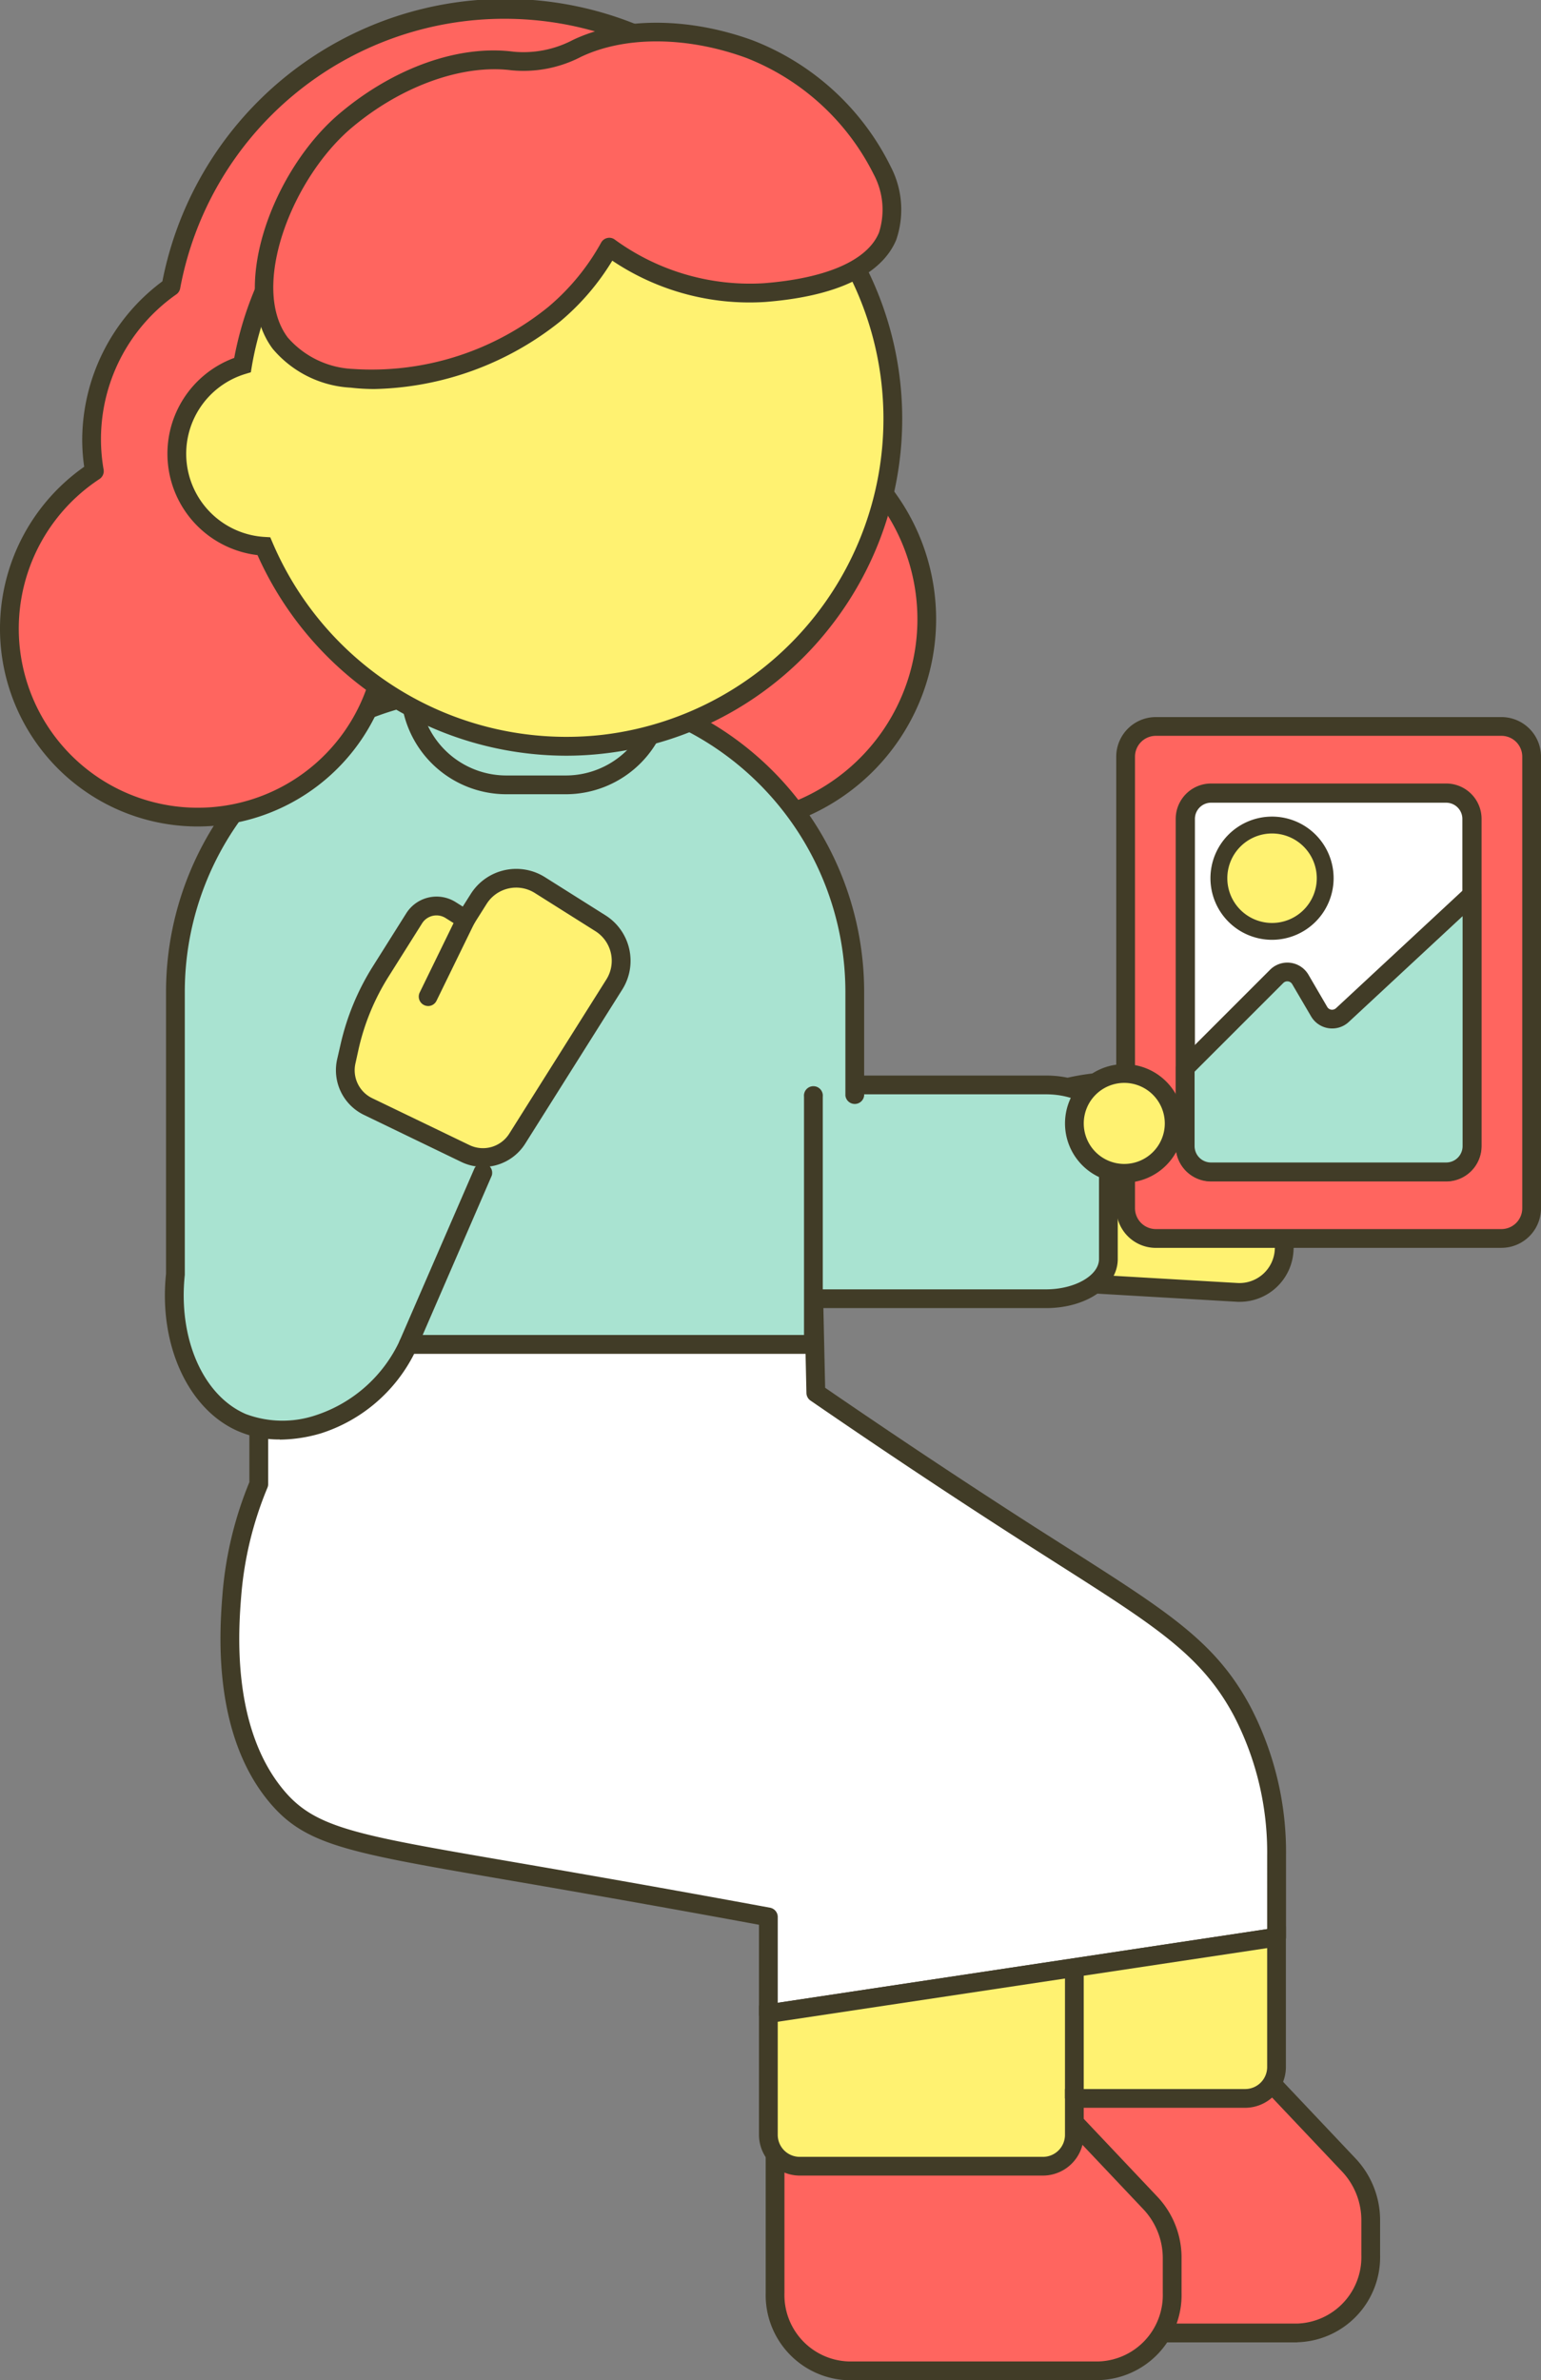 <svg xmlns="http://www.w3.org/2000/svg" width="98.017" height="151.355" viewBox="0 0 98.017 151.355">
  <rect x="0" y="0" width="98.017" height="151.355" fill="#808080" stroke="none"/>
  <g id="illust-woman-01" transform="translate(317 -344)">
    <g id="グループ_4707" data-name="グループ 4707" transform="translate(-317 344)">
      <path id="パス_16033" data-name="パス 16033" d="M56.4,82.305l6.421,6.788a5.091,5.091,0,0,1,1.369,3.494V94.8a4.815,4.815,0,0,1-4.674,4.943H43.608A4.813,4.813,0,0,1,38.937,94.8v-12.5Z" transform="translate(22.992 48.601)" fill="#ff655f"/>
      <path id="パス_16034" data-name="パス 16034" d="M59.742,100.566H43.832a5.417,5.417,0,0,1-5.271-5.54v-12.5a.6.6,0,0,1,.6-.6H56.626a.6.6,0,0,1,.434.186l6.421,6.79a5.726,5.726,0,0,1,1.532,3.9v2.217a5.416,5.416,0,0,1-5.271,5.54M39.754,83.123v11.9a4.223,4.223,0,0,0,4.078,4.347h15.91a4.223,4.223,0,0,0,4.078-4.347V92.809a4.518,4.518,0,0,0-1.206-3.084l-6.244-6.6Z" transform="translate(22.77 48.38)" fill="#413c27"/>
      <path id="パス_16035" data-name="パス 16035" d="M48.464,83.82l6.421,6.788A5.091,5.091,0,0,1,56.255,94.1V96.32a4.815,4.815,0,0,1-4.674,4.943H35.669A4.814,4.814,0,0,1,31,96.32V83.82Z" transform="translate(18.303 49.496)" fill="#ff655f"/>
      <path id="パス_16036" data-name="パス 16036" d="M51.8,102.081H35.89a5.416,5.416,0,0,1-5.269-5.54v-12.5a.6.6,0,0,1,.6-.6H48.686a.6.6,0,0,1,.434.186l6.419,6.788a5.647,5.647,0,0,1,1.533,3.9v2.217a5.416,5.416,0,0,1-5.271,5.54M31.814,84.638v11.9a4.223,4.223,0,0,0,4.076,4.347H51.8a4.223,4.223,0,0,0,4.078-4.347V94.324a4.533,4.533,0,0,0-1.206-3.086l-6.244-6.6Z" transform="translate(18.082 49.274)" fill="#413c27"/>
      <path id="パス_16037" data-name="パス 16037" d="M75.766,87.738a19.555,19.555,0,0,0-2.195-9.209c-2.33-4.355-5.692-6.193-13.486-11.186-3.09-1.979-7.808-5.051-13.623-9.05l-.156-7.025H11.031V64.1A23.179,23.179,0,0,0,9.32,71.148c-.167,2.111-.682,8.6,2.849,12.805C14.451,86.674,17.21,87,28.714,88.988c6.591,1.139,11.8,2.09,14.731,2.631v6.154l32.32-4.87Z" transform="translate(5.429 30.274)" fill="#fff"/>
      <path id="パス_16038" data-name="パス 16038" d="M43.666,98.589a.6.6,0,0,1-.39-.145.591.591,0,0,1-.207-.452V92.338c-3-.555-8-1.462-14.237-2.542l-2-.344c-9.945-1.711-12.617-2.173-14.9-4.9-3.69-4.4-3.16-11.049-2.987-13.235a23.683,23.683,0,0,1,1.71-7.124V51.489a.6.6,0,0,1,.6-.6H46.529a.6.6,0,0,1,.6.582l.148,6.721c4.461,3.063,8.953,6.045,13.354,8.867l2.1,1.336c6.462,4.113,9.411,5.99,11.595,10.071a20.009,20.009,0,0,1,2.266,9.487v5.168a.6.6,0,0,1-.509.59l-32.32,4.867a.574.574,0,0,1-.089.006M11.85,52.086V64.317a.589.589,0,0,1-.046.229,22.569,22.569,0,0,0-1.667,6.869c-.165,2.066-.665,8.35,2.71,12.376,2,2.389,4.585,2.833,14.19,4.487l2,.345c6.594,1.139,11.8,2.088,14.738,2.631a.6.6,0,0,1,.488.587V97.3l31.129-4.689V87.961a18.829,18.829,0,0,0-2.125-8.929c-2.037-3.8-4.9-5.629-11.184-9.626l-2.1-1.339c-4.5-2.882-9.085-5.929-13.638-9.061a.6.6,0,0,1-.258-.477l-.143-6.443Z" transform="translate(5.207 30.053)" fill="#413c27"/>
      <path id="パス_16039" data-name="パス 16039" d="M30.728,82.315v7.7a2,2,0,0,0,2,1.994H48.195a2,2,0,0,0,2-1.994V87.7H61.054a2,2,0,0,0,1.994-2V77.446Z" transform="translate(18.145 45.732)" fill="#fff271"/>
      <path id="パス_16040" data-name="パス 16040" d="M48.416,92.865H32.946a2.6,2.6,0,0,1-2.593-2.591V82.056l33.515-5.045v8.953a2.6,2.6,0,0,1-2.593,2.591H51.009v1.719a2.6,2.6,0,0,1-2.593,2.591m-16.87-9.782v7.191a1.4,1.4,0,0,0,1.4,1.4H48.416a1.4,1.4,0,0,0,1.4-1.4V87.362h11.46a1.4,1.4,0,0,0,1.4-1.4V78.4Z" transform="translate(17.923 45.475)" fill="#413c27"/>
      <path id="パス_16041" data-name="パス 16041" d="M46.786,29.614A13.093,13.093,0,1,1,33.693,16.521,13.094,13.094,0,0,1,46.786,29.614" transform="translate(12.164 9.756)" fill="#ff655f"/>
      <path id="パス_16042" data-name="パス 16042" d="M33.915,43.525A13.689,13.689,0,1,1,47.6,29.835,13.7,13.7,0,0,1,33.915,43.525m0-26.186a12.5,12.5,0,1,0,12.495,12.5,12.509,12.509,0,0,0-12.495-12.5" transform="translate(11.943 9.535)" fill="#413c27"/>
      <path id="パス_16043" data-name="パス 16043" d="M40.384,44.644l2.928-.833a15.349,15.349,0,0,1,5.1-.561l3.978.231a1.676,1.676,0,0,1,1.576,1.772L53.9,46.387l1.543.089A2.823,2.823,0,0,1,58.1,49.461L57.836,54a2.826,2.826,0,0,1-2.985,2.656L40.99,55.849Z" transform="translate(23.847 25.523)" fill="#fff271"/>
      <path id="パス_16044" data-name="パス 16044" d="M55.247,57.48c-.067,0-.132,0-.2-.006l-14.4-.838-.66-12.212,3.386-.964a15.773,15.773,0,0,1,5.3-.584l3.978.231a2.274,2.274,0,0,1,2.138,2.4l-.032.538.948.056a3.426,3.426,0,0,1,3.218,3.614l-.266,4.541a3.428,3.428,0,0,1-3.415,3.222m-13.46-1.972,13.33.776a2.252,2.252,0,0,0,2.354-2.095l.266-4.541a2.233,2.233,0,0,0-2.1-2.356L53.5,47.168l.1-1.729A1.085,1.085,0,0,0,52.587,44.3l-3.978-.231a14.859,14.859,0,0,0-4.9.541l-2.472.7Z" transform="translate(23.616 25.302)" fill="#413c27"/>
      <line id="線_11" data-name="線 11" y1="0.274" x2="5.449" transform="translate(72.299 71.909)" fill="#d73136"/>
      <path id="パス_16045" data-name="パス 16045" d="M45.678,46.3a.6.6,0,0,1-.03-1.193l5.451-.274a.6.6,0,0,1,.623.568.6.6,0,0,1-.565.625l-5.449.274Z" transform="translate(26.621 26.476)" fill="#413c27"/>
      <path id="パス_16046" data-name="パス 16046" d="M25.17,56.969H51.682c2.185,0,3.959-1.128,3.959-2.519V45.894c0-1.392-1.773-2.519-3.959-2.519H25.17" transform="translate(14.863 25.613)" fill="#a9e3d1"/>
      <path id="パス_16047" data-name="パス 16047" d="M51.9,57.787H25.391a.6.6,0,1,1,0-1.193H51.9c1.823,0,3.362-.881,3.362-1.923V46.114c0-1.042-1.54-1.921-3.362-1.921H25.391a.6.6,0,0,1,0-1.193H51.9c2.554,0,4.555,1.368,4.555,3.114v8.557c0,1.748-2,3.116-4.555,3.116" transform="translate(14.641 25.392)" fill="#413c27"/>
      <path id="パス_16048" data-name="パス 16048" d="M50.258,53.41V46.8A19.275,19.275,0,0,0,30.982,27.526H26.316A19.275,19.275,0,0,0,7.041,46.8V64.81c-.46,4.339,1.319,8.139,4.242,9.4a7.3,7.3,0,0,0,4.851.1,9.557,9.557,0,0,0,5.723-5.077H47.619V53.481" transform="translate(4.115 16.255)" fill="#a9e3d1"/>
      <path id="パス_16049" data-name="パス 16049" d="M13.9,75.5a6.581,6.581,0,0,1-2.634-.522c-3.186-1.374-5.077-5.492-4.6-10.014l0-17.946a19.892,19.892,0,0,1,19.87-19.87H31.2a19.892,19.892,0,0,1,19.87,19.87V53.63a.6.6,0,0,1-1.193,0V47.021A18.7,18.7,0,0,0,31.2,28.344H26.536A18.7,18.7,0,0,0,7.859,47.021V65.03c-.429,4.07,1.169,7.684,3.881,8.853a6.645,6.645,0,0,0,4.444.078A8.959,8.959,0,0,0,21.537,69.2a.6.6,0,0,1,.541-.344H47.245V53.7a.6.6,0,1,1,1.193,0V69.455a.6.6,0,0,1-.6.6H22.447a10.077,10.077,0,0,1-5.928,5.055,9.522,9.522,0,0,1-2.62.4" transform="translate(3.895 16.033)" fill="#413c27"/>
      <path id="パス_16050" data-name="パス 16050" d="M22.527,35.929H26.3a6.127,6.127,0,1,0,0-12.255H22.527a6.127,6.127,0,1,0,0,12.255" transform="translate(9.684 13.98)" fill="#a9e3d1"/>
      <path id="パス_16051" data-name="パス 16051" d="M26.523,36.746H22.749a6.724,6.724,0,1,1,0-13.448h3.774a6.724,6.724,0,1,1,0,13.448M22.749,24.491a5.531,5.531,0,1,0,0,11.062h3.774a5.531,5.531,0,1,0,0-11.062Z" transform="translate(9.462 13.758)" fill="#413c27"/>
      <path id="パス_16052" data-name="パス 16052" d="M31.864.375A21.586,21.586,0,0,0,10.651,18.006,11.852,11.852,0,0,0,5.78,29.739,11.982,11.982,0,1,0,24.108,42.1,21.585,21.585,0,1,0,31.864.375" transform="translate(0.221 0.222)" fill="#ff655f"/>
      <path id="パス_16053" data-name="パス 16053" d="M12.581,52.553A12.577,12.577,0,0,1,5.355,29.679a12.1,12.1,0,0,1-.126-1.691,12.606,12.606,0,0,1,5.1-10.1A22.223,22.223,0,1,1,24.761,43.115a12.609,12.609,0,0,1-12.18,9.438m19.5-51.36A20.978,20.978,0,0,0,11.46,18.335a.6.6,0,0,1-.24.379A11.238,11.238,0,0,0,6.591,29.863a.6.6,0,0,1-.261.595A11.386,11.386,0,1,0,23.746,42.205a.594.594,0,0,1,.3-.406.586.586,0,0,1,.5-.035A20.988,20.988,0,1,0,32.085,1.193M10.873,18.227h0Z" transform="translate(0 0.001)" fill="#413c27"/>
      <path id="パス_16054" data-name="パス 16054" d="M7.111,27.389a5.9,5.9,0,0,1,4.138-6.332,20.828,20.828,0,1,1,1.36,11.526,5.9,5.9,0,0,1-5.5-5.195" transform="translate(4.175 2.153)" fill="#fff271"/>
      <path id="パス_16055" data-name="パス 16055" d="M32.041,46.122A21.542,21.542,0,0,1,12.425,33.366a6.492,6.492,0,0,1-1.481-12.539A21.524,21.524,0,0,1,29.5,3.421,21.425,21.425,0,0,1,48.828,37.969a21.278,21.278,0,0,1-14.31,8.007,20.983,20.983,0,0,1-2.478.146M7.926,27.54a5.3,5.3,0,0,0,4.943,4.67l.367.022.145.34a20.327,20.327,0,0,0,21,12.22A20.234,20.234,0,0,0,44.539,8.814a20.078,20.078,0,0,0-14.9-4.208A20.317,20.317,0,0,0,12.061,21.377l-.06.364-.355.107a5.305,5.305,0,0,0-3.72,5.692" transform="translate(3.954 1.932)" fill="#413c27"/>
      <path id="パス_16056" data-name="パス 16056" d="M15.787,6.881C19.2,4.02,23.194,2.714,26.36,3.121a7.364,7.364,0,0,0,4.1-.8C33.295.973,37.376.887,41.441,2.369c5.373,1.958,10.329,8.178,8.783,11.9-1.276,3.07-6.6,3.486-7.832,3.583a15.214,15.214,0,0,1-9.869-2.885,15.122,15.122,0,0,1-3.493,4.251c-5.218,4.363-14.473,5.807-17.44,1.847-2.634-3.518.111-10.755,4.2-14.179" transform="translate(6.232 0.759)" fill="#ff655f"/>
      <path id="パス_16057" data-name="パス 16057" d="M17.809,24.2a13.1,13.1,0,0,1-1.516-.086,6.969,6.969,0,0,1-4.966-2.472c-2.823-3.771,0-11.4,4.291-14.994v0C19.057,3.761,23.175,2.3,26.65,2.751a6.749,6.749,0,0,0,3.769-.746c3.087-1.471,7.364-1.46,11.44.024a16.364,16.364,0,0,1,8.783,8.04,5.912,5.912,0,0,1,.345,4.646c-.644,1.554-2.615,3.5-8.333,3.949a15.648,15.648,0,0,1-9.727-2.626,15.548,15.548,0,0,1-3.3,3.854A19.56,19.56,0,0,1,17.809,24.2M16.384,7.559c-3.82,3.2-6.519,10.139-4.1,13.365a5.838,5.838,0,0,0,4.15,2,17.835,17.835,0,0,0,12.431-3.951,14.511,14.511,0,0,0,3.354-4.084.591.591,0,0,1,.39-.291.571.571,0,0,1,.476.1,14.594,14.594,0,0,0,9.476,2.775c4-.312,6.6-1.455,7.329-3.218a4.774,4.774,0,0,0-.337-3.709,15.288,15.288,0,0,0-8.1-7.4c-3.782-1.381-7.712-1.4-10.518-.068a7.933,7.933,0,0,1-4.436.853C23.4,3.54,19.523,4.925,16.384,7.559Z" transform="translate(6.018 0.537)" fill="#413c27"/>
      <path id="パス_16058" data-name="パス 16058" d="M68.92,61.6H46.937a1.922,1.922,0,0,1-1.921-1.921V30.963a1.92,1.92,0,0,1,1.921-1.92H68.92a1.92,1.92,0,0,1,1.921,1.92v28.72A1.922,1.922,0,0,1,68.92,61.6" transform="translate(26.582 17.15)" fill="#ff655f"/>
      <path id="パス_16059" data-name="パス 16059" d="M69.142,62.421H47.158A2.52,2.52,0,0,1,44.64,59.9V31.184a2.52,2.52,0,0,1,2.518-2.516H69.142a2.52,2.52,0,0,1,2.516,2.516V59.9a2.52,2.52,0,0,1-2.516,2.518M47.158,29.861a1.326,1.326,0,0,0-1.325,1.323V59.9a1.327,1.327,0,0,0,1.325,1.325H69.142A1.326,1.326,0,0,0,70.465,59.9V31.184a1.324,1.324,0,0,0-1.323-1.323Z" transform="translate(26.36 16.929)" fill="#413c27"/>
      <path id="パス_16060" data-name="パス 16060" d="M64,55.791H49.04A1.638,1.638,0,0,1,47.4,54.153V33.346a1.638,1.638,0,0,1,1.638-1.638H64a1.638,1.638,0,0,1,1.638,1.638V54.153A1.638,1.638,0,0,1,64,55.791" transform="translate(27.991 18.724)" fill="#fff"/>
      <path id="パス_16061" data-name="パス 16061" d="M64.224,56.629H49.267a2.252,2.252,0,0,1-2.249-2.249V33.573a2.252,2.252,0,0,1,2.249-2.249H64.224a2.252,2.252,0,0,1,2.249,2.249V54.38a2.252,2.252,0,0,1-2.249,2.249M49.267,32.545a1.029,1.029,0,0,0-1.027,1.027V54.38a1.029,1.029,0,0,0,1.027,1.027H64.224a1.029,1.029,0,0,0,1.027-1.027V33.573a1.029,1.029,0,0,0-1.027-1.027Z" transform="translate(27.764 18.497)" fill="#413c27"/>
      <path id="パス_16062" data-name="パス 16062" d="M53.217,40.964,47.4,46.779v4.977A1.639,1.639,0,0,0,49.04,53.4H64a1.639,1.639,0,0,0,1.638-1.64V35.768L57.4,43.425a.959.959,0,0,1-1.479-.218l-1.2-2.049a.956.956,0,0,0-1.5-.194" transform="translate(27.991 21.121)" fill="#a9e3d1"/>
      <path id="パス_16063" data-name="パス 16063" d="M64.219,54.212H49.262a2.238,2.238,0,0,1-2.235-2.235V47a.6.6,0,0,1,.175-.423l5.813-5.813a1.555,1.555,0,0,1,2.441.315l1.194,2.047a.36.36,0,0,0,.259.177.379.379,0,0,0,.3-.094l8.24-7.655a.6.6,0,0,1,1,.437V51.977a2.239,2.239,0,0,1-2.235,2.235m-16-6.966v4.732a1.043,1.043,0,0,0,1.042,1.042H64.219a1.043,1.043,0,0,0,1.042-1.042V37.357l-7.238,6.725a1.553,1.553,0,0,1-2.4-.355l-1.2-2.047a.361.361,0,0,0-.568-.073Z" transform="translate(27.769 20.9)" fill="#413c27"/>
      <path id="パス_16064" data-name="パス 16064" d="M55.506,36.365a3.381,3.381,0,1,1-3.381-3.381,3.382,3.382,0,0,1,3.381,3.381" transform="translate(28.784 19.478)" fill="#fff271"/>
      <path id="パス_16065" data-name="パス 16065" d="M52.325,40.481a3.917,3.917,0,1,1,3.916-3.917,3.921,3.921,0,0,1-3.916,3.917m0-6.761a2.845,2.845,0,1,0,2.845,2.844,2.848,2.848,0,0,0-2.845-2.844" transform="translate(28.585 19.279)" fill="#413c27"/>
      <path id="パス_16066" data-name="パス 16066" d="M42.965,46.093a3.175,3.175,0,1,0,3.175-3.175,3.175,3.175,0,0,0-3.175,3.175" transform="translate(25.371 25.343)" fill="#fff271"/>
      <path id="パス_16067" data-name="パス 16067" d="M46.361,50.084a3.77,3.77,0,1,1,3.771-3.771,3.775,3.775,0,0,1-3.771,3.771m0-6.348a2.577,2.577,0,1,0,2.578,2.577,2.58,2.58,0,0,0-2.578-2.577" transform="translate(25.149 25.122)" fill="#413c27"/>
      <path id="パス_16068" data-name="パス 16068" d="M13.876,46.728l.221-.961a15.385,15.385,0,0,1,1.971-4.738l2.125-3.372a1.675,1.675,0,0,1,2.313-.525l.962.606.824-1.309a2.824,2.824,0,0,1,3.9-.884l3.847,2.424a2.824,2.824,0,0,1,.884,3.9l-6.171,9.8a2.581,2.581,0,0,1-3.305.946l-6.174-2.982a2.576,2.576,0,0,1-1.392-2.9" transform="translate(8.154 20.733)" fill="#fff271"/>
      <path id="パス_16069" data-name="パス 16069" d="M22.785,53.687a3.157,3.157,0,0,1-1.379-.315l-6.177-2.984a3.157,3.157,0,0,1-1.711-3.572l.221-.961a15.9,15.9,0,0,1,2.047-4.923l2.123-3.372a2.28,2.28,0,0,1,3.135-.713l.458.288.506-.8a3.423,3.423,0,0,1,4.721-1.07l3.846,2.424a3.421,3.421,0,0,1,1.072,4.721l-6.173,9.8a3.176,3.176,0,0,1-2.688,1.482m-8.107-6.6h0a1.972,1.972,0,0,0,1.069,2.23L21.924,52.3a1.978,1.978,0,0,0,2.538-.73l6.173-9.8a2.228,2.228,0,0,0-.7-3.073l-3.847-2.424a2.224,2.224,0,0,0-3.074.7l-1.144,1.812-1.465-.924a1.084,1.084,0,0,0-1.49.339l-2.123,3.372a14.73,14.73,0,0,0-1.9,4.554Z" transform="translate(7.933 20.512)" fill="#413c27"/>
      <line id="線_12" data-name="線 12" y1="4.903" x2="2.392" transform="translate(27.228 58.471)" fill="#d73136"/>
      <path id="パス_16070" data-name="パス 16070" d="M17.34,42.484a.6.6,0,0,1-.534-.857l2.391-4.9a.6.6,0,1,1,1.072.522l-2.392,4.9a.594.594,0,0,1-.536.336" transform="translate(9.888 21.487)" fill="#413c27"/>
      <line id="線_13" data-name="線 13" y1="10.974" x2="4.764" transform="translate(25.972 74.515)" fill="#d73136"/>
      <path id="パス_16071" data-name="パス 16071" d="M16.551,58.642A.6.6,0,0,1,16,57.808l4.764-10.974a.6.6,0,0,1,1.094.476L17.1,58.282a.594.594,0,0,1-.547.359" transform="translate(9.421 27.444)" fill="#413c27"/>
      <line id="線_14" data-name="線 14" y2="8.32" transform="translate(68.336 125.114)" fill="#f8e52c"/>
      <rect id="長方形_3793" data-name="長方形 3793" width="1.193" height="8.318" transform="translate(67.739 125.115)" fill="#413c27"/>
    </g>
  </g>
</svg>
